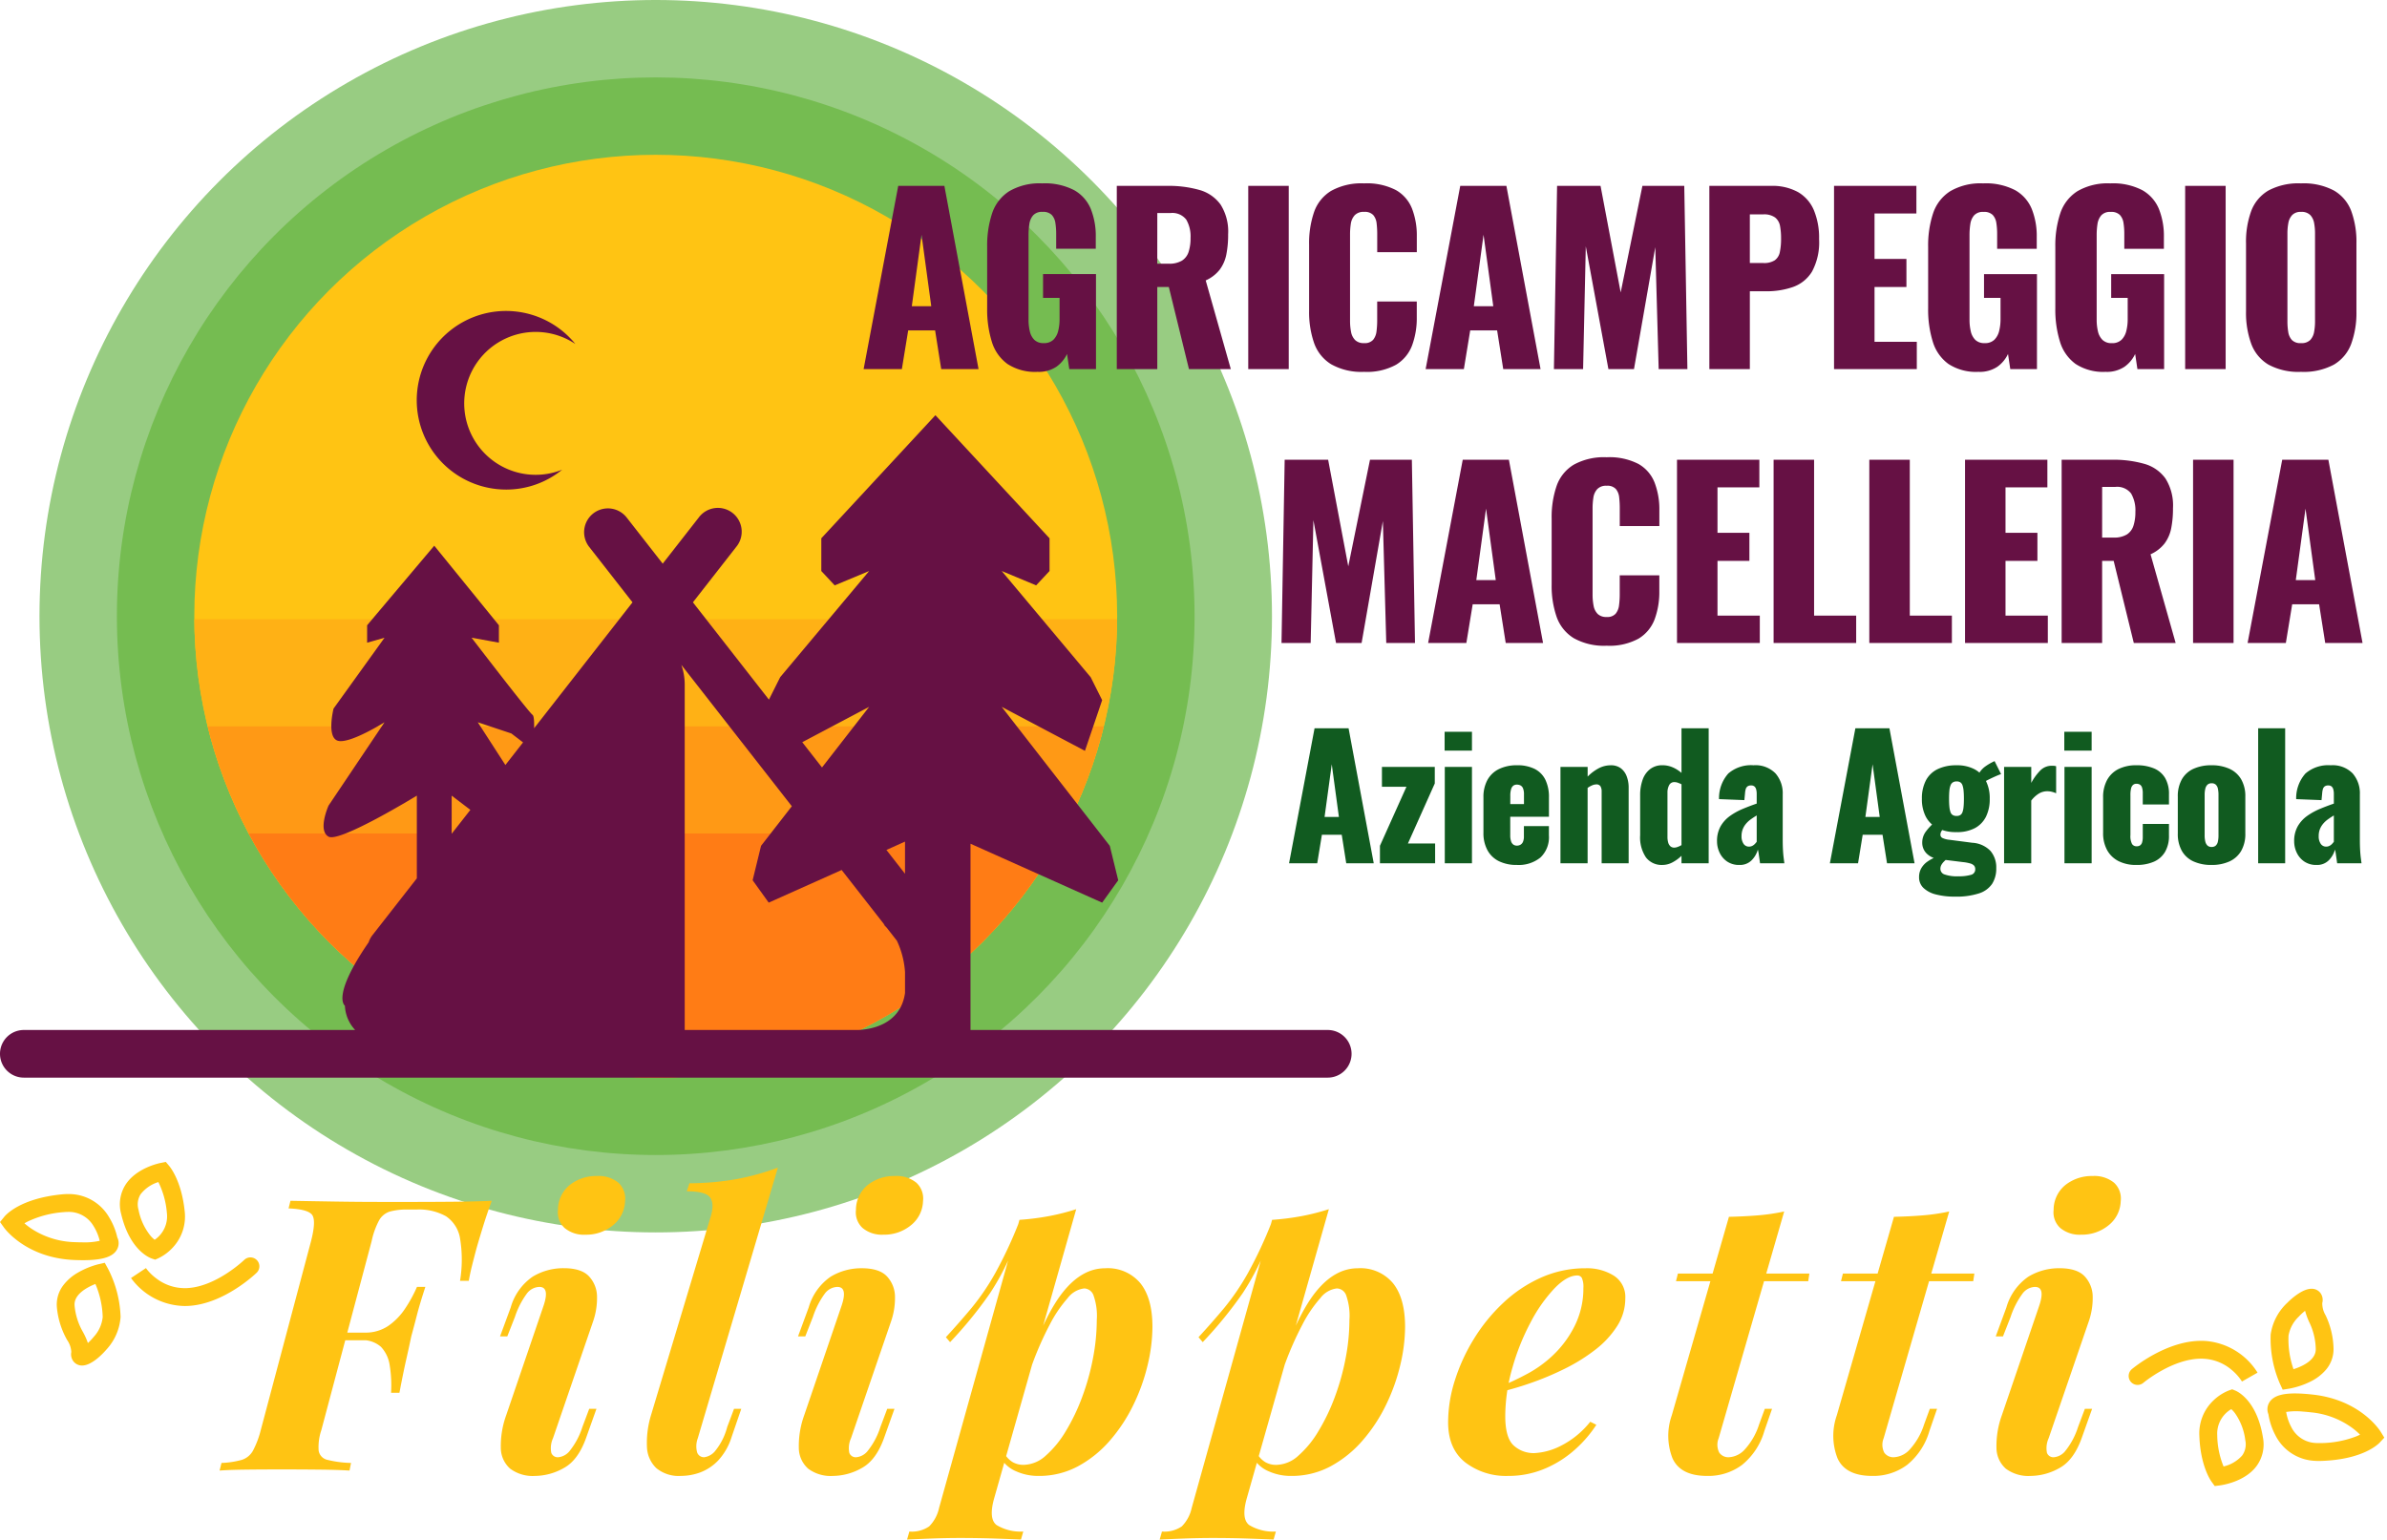 <svg xmlns="http://www.w3.org/2000/svg" xmlns:xlink="http://www.w3.org/1999/xlink" width="400.903" height="258.584" viewBox="0 0 400.903 258.584">
  <defs>
    <clipPath id="clip-path">
      <circle id="Ellisse_4" data-name="Ellisse 4" cx="77.5" cy="77.5" r="77.5" transform="translate(5033 8850)" fill="#ffc413"/>
    </clipPath>
  </defs>
  <g id="logo-completo" transform="translate(-5000.368 -8812)">
    <g id="Raggruppa_3" data-name="Raggruppa 3" transform="translate(0 -12)">
      <circle id="Ellisse_3" data-name="Ellisse 3" cx="103.5" cy="103.5" r="103.5" transform="translate(5007 8824)" fill="#98cc82"/>
      <circle id="Ellisse_2" data-name="Ellisse 2" cx="90.5" cy="90.5" r="90.5" transform="translate(5020 8837)" fill="#75bc51"/>
      <circle id="Ellisse_1" data-name="Ellisse 1" cx="77.5" cy="77.5" r="77.5" transform="translate(5033 8850)" fill="#ffc413"/>
      <g id="Gruppo_di_maschere_1" data-name="Gruppo di maschere 1" clip-path="url(#clip-path)">
        <rect id="Rettangolo_3" data-name="Rettangolo 3" width="203" height="62" transform="translate(5007 8928)" fill="#ffb115"/>
      </g>
      <g id="Gruppo_di_maschere_2" data-name="Gruppo di maschere 2" clip-path="url(#clip-path)">
        <rect id="Rettangolo_2" data-name="Rettangolo 2" width="203" height="62" transform="translate(5007 8946)" fill="#ff9915"/>
      </g>
      <g id="Gruppo_di_maschere_3" data-name="Gruppo di maschere 3" clip-path="url(#clip-path)">
        <rect id="Rettangolo_1" data-name="Rettangolo 1" width="203" height="62" transform="translate(5007 8964)" fill="#ff7c15"/>
      </g>
    </g>
    <g id="logo-completo-2" data-name="logo-completo" transform="translate(-686)">
      <path id="Tracciato_8" data-name="Tracciato 8" d="M4,130.256a4,4,0,0,1,0-8H59.652a6.356,6.356,0,0,1-1.725-4.08s-2.312-1.508,3.988-10.649a3.994,3.994,0,0,1,.648-1.211l7.447-9.531V82.892s-12.949,7.935-14.828,6.891,0-5.221,0-5.221l9.4-13.993s-5.638,3.55-7.727,3.133-.835-5.431-.835-5.431l8.563-11.9-2.924.836V54.279L72.933,40.912l10.86,13.367V57.2L79.2,56.367S88.807,68.9,89.433,69.316c.252.169.3,1.15.27,2.263L106.23,50.425l-7.279-9.317a4,4,0,0,1,.689-5.614h0a4,4,0,0,1,5.614.689l6.051,7.745,6.051-7.745a4,4,0,1,1,6.3,4.926l-7.279,9.316,12.766,16.34L131.032,63l14.941-17.832-5.783,2.409-2.249-2.409V39.67l19.166-20.676L176.273,39.67v5.494l-2.249,2.409-5.783-2.409L183.182,63l1.928,3.856-2.892,8.515-13.977-7.39,18.154,23.346,1.413,5.781-2.7,3.76L163,90.97v31.286h60a4,4,0,0,1,0,8Zm140.078-8c1.751-.056,7.149-.681,7.922-6.22v-3.522a14.662,14.662,0,0,0-1.365-5.252l-1.7-2.176-.533-.562a2.1,2.1,0,0,1,.2.131l-7.245-9.273-12.25,5.482-2.7-3.76,1.413-5.781,5.17-6.648L114.431,60.923A9.983,9.983,0,0,1,115,64.256v58ZM152,96.014v-5.4l-3.124,1.4ZM75.857,89.3,79,85.283l-3.139-2.391Zm62.2-11.138,7.92-10.185-11.236,5.941ZM84.881,77.75l2.967-3.8-1.966-1.5-5.638-1.88ZM83.42,31.4A15,15,0,0,1,75.549,4.829a15,15,0,0,1,21.084,2.2,12,12,0,1,0-2.219,21.123,14.89,14.89,0,0,1-9.4,3.333A15.271,15.271,0,0,1,83.42,31.4Z" transform="translate(5686.368 8862.744)" fill="#614"/>
      <g id="Raggruppa_1" data-name="Raggruppa 1">
        <path id="Tracciato_6" data-name="Tracciato 6" d="M5697.774,9012.557h0a7.8,7.8,0,0,1,6.894,3.858,11.3,11.3,0,0,1,1.4,3.42,2.2,2.2,0,0,1,0,1.938c-.644,1.309-2.42,1.892-5.757,1.892-.471,0-.98-.012-1.515-.034-8.028-.35-11.61-5.238-11.759-5.446l-.665-.931.721-.887c.254-.313,2.686-3.078,9.694-3.762C5697.118,9012.573,5697.452,9012.557,5697.774,9012.557Zm5.343,7.852a8.207,8.207,0,0,0-1.038-2.474,4.8,4.8,0,0,0-4.3-2.378h0c-.226,0-.461.012-.7.035a16.985,16.985,0,0,0-6.04,1.569c-.209.106-.4.211-.562.311a11.286,11.286,0,0,0,1.267.964,13.965,13.965,0,0,0,7.183,2.2c.491.021.957.032,1.385.032A11.132,11.132,0,0,0,5703.117,9020.408Z" fill="#ffc413"/>
        <path id="Tracciato_7" data-name="Tracciato 7" d="M5703.962,9024.1l.548,1a18.988,18.988,0,0,1,2.111,8.108,9.036,9.036,0,0,1-2.4,5.49c-.538.623-2.422,2.658-4.062,2.658a1.816,1.816,0,0,1-1.4-.627,1.965,1.965,0,0,1-.414-1.646,3.906,3.906,0,0,0-.7-2.008,13.681,13.681,0,0,1-1.725-5.521,5.332,5.332,0,0,1,1.052-3.64,8.1,8.1,0,0,1,2.449-2.143,13.652,13.652,0,0,1,3.433-1.415Zm-2.83,13.479a9.475,9.475,0,0,0,1-1.062,5.751,5.751,0,0,0,1.485-3.3,15.112,15.112,0,0,0-1.228-5.554,9.857,9.857,0,0,0-1.5.729c-2.119,1.281-2.022,2.531-1.991,2.942a10.793,10.793,0,0,0,1.4,4.386A11.731,11.731,0,0,1,5701.132,9037.582Z" fill="#ffc413"/>
        <path id="Tracciato_8-2" data-name="Tracciato 8" d="M5714.216,9007.16l.565.669c.211.25,2.081,2.585,2.6,7.562a7.619,7.619,0,0,1-1.976,6.131,7.992,7.992,0,0,1-2.447,1.822l-.53.232-.548-.183c-.377-.126-3.728-1.4-5.163-7.5a6.142,6.142,0,0,1,.75-4.929c1.84-2.835,5.727-3.6,5.892-3.636Zm-1.871,13.078a4.765,4.765,0,0,0,2.048-4.539,14.235,14.235,0,0,0-1.427-5.156,5.994,5.994,0,0,0-2.991,2.059,3.221,3.221,0,0,0-.341,2.6,9.995,9.995,0,0,0,2.043,4.4A4.9,4.9,0,0,0,5712.345,9020.238Z" fill="#ffc413"/>
        <path id="Tracciato_9" data-name="Tracciato 9" d="M5717.389,9031.36a11.338,11.338,0,0,1-9.017-4.7l2.5-1.664,0-.007a8.429,8.429,0,0,0,1.863,1.824,7.811,7.811,0,0,0,4.669,1.547c.163,0,.326,0,.49-.014,4.851-.286,9.441-4.677,9.487-4.722a1.5,1.5,0,1,1,2.086,2.156c-.22.212-5.448,5.21-11.4,5.56Q5717.72,9031.36,5717.389,9031.36Z" fill="#ffc413"/>
      </g>
      <g id="Raggruppa_2" data-name="Raggruppa 2" transform="translate(11130.328 18445.422) rotate(-176)">
        <path id="Tracciato_6-2" data-name="Tracciato 6" d="M5697.774,9012.557h0a7.8,7.8,0,0,1,6.894,3.858,11.3,11.3,0,0,1,1.4,3.42,2.2,2.2,0,0,1,0,1.938c-.644,1.309-2.42,1.892-5.757,1.892-.471,0-.98-.012-1.515-.034-8.028-.35-11.61-5.238-11.759-5.446l-.665-.931.721-.887c.254-.313,2.686-3.078,9.694-3.762C5697.118,9012.573,5697.452,9012.557,5697.774,9012.557Zm5.343,7.852a8.207,8.207,0,0,0-1.038-2.474,4.8,4.8,0,0,0-4.3-2.378h0c-.226,0-.461.012-.7.035a16.985,16.985,0,0,0-6.04,1.569c-.209.106-.4.211-.562.311a11.286,11.286,0,0,0,1.267.964,13.965,13.965,0,0,0,7.183,2.2c.491.021.957.032,1.385.032A11.132,11.132,0,0,0,5703.117,9020.408Z" fill="#ffc413"/>
        <path id="Tracciato_7-2" data-name="Tracciato 7" d="M5703.962,9024.1l.548,1a18.988,18.988,0,0,1,2.111,8.108,9.036,9.036,0,0,1-2.4,5.49c-.538.623-2.422,2.658-4.062,2.658a1.816,1.816,0,0,1-1.4-.627,1.965,1.965,0,0,1-.414-1.646,3.906,3.906,0,0,0-.7-2.008,13.681,13.681,0,0,1-1.725-5.521,5.332,5.332,0,0,1,1.052-3.64,8.1,8.1,0,0,1,2.449-2.143,13.652,13.652,0,0,1,3.433-1.415Zm-2.83,13.479a9.475,9.475,0,0,0,1-1.062,5.751,5.751,0,0,0,1.485-3.3,15.112,15.112,0,0,0-1.228-5.554,9.857,9.857,0,0,0-1.5.729c-2.119,1.281-2.022,2.531-1.991,2.942a10.793,10.793,0,0,0,1.4,4.386A11.731,11.731,0,0,1,5701.132,9037.582Z" fill="#ffc413"/>
        <path id="Tracciato_8-3" data-name="Tracciato 8" d="M5714.216,9007.16l.565.669c.211.25,2.081,2.585,2.6,7.562a7.619,7.619,0,0,1-1.976,6.131,7.992,7.992,0,0,1-2.447,1.822l-.53.232-.548-.183c-.377-.126-3.728-1.4-5.163-7.5a6.142,6.142,0,0,1,.75-4.929c1.84-2.835,5.727-3.6,5.892-3.636Zm-1.871,13.078a4.765,4.765,0,0,0,2.048-4.539,14.235,14.235,0,0,0-1.427-5.156,5.994,5.994,0,0,0-2.991,2.059,3.221,3.221,0,0,0-.341,2.6,9.995,9.995,0,0,0,2.043,4.4A4.9,4.9,0,0,0,5712.345,9020.238Z" fill="#ffc413"/>
        <path id="Tracciato_9-2" data-name="Tracciato 9" d="M5717.389,9031.36a11.338,11.338,0,0,1-9.017-4.7l2.5-1.664,0-.007a8.429,8.429,0,0,0,1.863,1.824,7.811,7.811,0,0,0,4.669,1.547c.163,0,.326,0,.49-.014,4.851-.286,9.441-4.677,9.487-4.722a1.5,1.5,0,1,1,2.086,2.156c-.22.212-5.448,5.21-11.4,5.56Q5717.72,9031.36,5717.389,9031.36Z" fill="#ffc413"/>
      </g>
      <path id="Tracciato_9-3" data-name="Tracciato 9" d="M14.72-21.888l.32-1.28H28.352l-.256,1.28Zm22.912-9.984a21.838,21.838,0,0,0,0-7.136,5.541,5.541,0,0,0-2.368-3.712,9.263,9.263,0,0,0-4.928-1.12H28.864a10.442,10.442,0,0,0-3.072.352,3.178,3.178,0,0,0-1.76,1.472,13.18,13.18,0,0,0-1.248,3.488L14.336-6.784a8.771,8.771,0,0,0-.448,3.456,1.89,1.89,0,0,0,1.5,1.536,18.2,18.2,0,0,0,3.936.512L19.072,0q-1.984-.128-5.088-.16T7.68-.192q-3.2,0-5.952.032T-2.752,0l.32-1.28A14.632,14.632,0,0,0,.96-1.792,3.271,3.271,0,0,0,2.848-3.328,15.306,15.306,0,0,0,4.16-6.784l8.448-31.744q.9-3.52.16-4.448T8.832-44.032l.32-1.28q3.52.064,7.488.128t7.552.064h5.76q2.88,0,6.5-.032t6.5-.16q-.832,2.3-1.408,4.16T40.448-37.5q-.448,1.664-.8,3.072t-.544,2.56Zm-16,8.7a6.786,6.786,0,0,0,3.936-1.12,10.659,10.659,0,0,0,2.816-2.88,22.879,22.879,0,0,0,2.016-3.68h1.408q-.96,2.944-1.408,4.7t-.96,3.616q-.384,1.856-.864,3.968t-1.12,5.5H26.048a20.737,20.737,0,0,0-.224-4.576,5.686,5.686,0,0,0-1.472-3.136,4.66,4.66,0,0,0-3.424-1.12ZM54.08-43.776A5.378,5.378,0,0,1,56.1-48a7.118,7.118,0,0,1,4.512-1.472,5.243,5.243,0,0,1,3.616,1.12,3.62,3.62,0,0,1,1.12,3.1A5.384,5.384,0,0,1,63.3-41.184a7.053,7.053,0,0,1-4.608,1.568,5.04,5.04,0,0,1-3.488-1.12A3.538,3.538,0,0,1,54.08-43.776ZM51.648-27.648q1.088-3.2-.7-3.2A2.746,2.746,0,0,0,48.832-29.7a14.05,14.05,0,0,0-1.984,3.9l-1.28,3.264H44.352l1.792-4.864a9.375,9.375,0,0,1,3.712-5.184,9.958,9.958,0,0,1,5.184-1.408q3.008,0,4.288,1.408A5.074,5.074,0,0,1,60.64-29.12a11.949,11.949,0,0,1-.672,4.1L53.248-5.44a4.045,4.045,0,0,0-.288,2.464,1.144,1.144,0,0,0,1.184.736,2.786,2.786,0,0,0,1.824-.96,12.463,12.463,0,0,0,2.208-4.1l1.152-3.072h1.216L58.88-5.7Q57.536-1.792,55.1-.448A9.979,9.979,0,0,1,50.24.9,6.339,6.339,0,0,1,46.048-.32,4.714,4.714,0,0,1,44.48-3.84a15.176,15.176,0,0,1,.9-5.44ZM77.568-5.44a3.839,3.839,0,0,0-.1,2.432,1.213,1.213,0,0,0,1.184.768,2.879,2.879,0,0,0,1.728-.928A10.59,10.59,0,0,0,82.5-7.3l1.152-3.072h1.216L83.264-5.7a10.347,10.347,0,0,1-2.3,4.032A8.2,8.2,0,0,1,77.952.32a9.393,9.393,0,0,1-3.2.576,5.9,5.9,0,0,1-4.16-1.312A5.187,5.187,0,0,1,69.024-4,15.906,15.906,0,0,1,69.7-9.28L79.744-42.688q.64-2.176-.128-3.2t-3.9-1.024l.448-1.344a46.634,46.634,0,0,0,8.1-.736,42.14,42.14,0,0,0,6.752-1.888Zm26.56-38.336A5.378,5.378,0,0,1,106.144-48a7.118,7.118,0,0,1,4.512-1.472,5.243,5.243,0,0,1,3.616,1.12,3.62,3.62,0,0,1,1.12,3.1,5.384,5.384,0,0,1-2.048,4.064,7.053,7.053,0,0,1-4.608,1.568,5.04,5.04,0,0,1-3.488-1.12A3.538,3.538,0,0,1,104.128-43.776ZM101.7-27.648q1.088-3.2-.7-3.2A2.746,2.746,0,0,0,98.88-29.7a14.05,14.05,0,0,0-1.984,3.9l-1.28,3.264H94.4l1.792-4.864A9.375,9.375,0,0,1,99.9-32.576a9.958,9.958,0,0,1,5.184-1.408q3.008,0,4.288,1.408a5.074,5.074,0,0,1,1.312,3.456,11.949,11.949,0,0,1-.672,4.1L103.3-5.44a4.045,4.045,0,0,0-.288,2.464,1.144,1.144,0,0,0,1.184.736,2.786,2.786,0,0,0,1.824-.96,12.463,12.463,0,0,0,2.208-4.1l1.152-3.072h1.216L108.928-5.7q-1.344,3.9-3.776,5.248A9.978,9.978,0,0,1,100.288.9,6.339,6.339,0,0,1,96.1-.32a4.714,4.714,0,0,1-1.568-3.52,15.176,15.176,0,0,1,.9-5.44Zm40.768-2.944a4.092,4.092,0,0,0-2.784,1.632,21.639,21.639,0,0,0-3.008,4.448,53.468,53.468,0,0,0-2.848,6.4,58.691,58.691,0,0,0-2.24,7.488l1.152-6.528q3.072-9.024,6.24-12.928t7.008-3.9a7.12,7.12,0,0,1,5.92,2.528q2.016,2.528,2.016,7.328a28.1,28.1,0,0,1-.8,6.368,32.062,32.062,0,0,1-2.4,6.72,27.145,27.145,0,0,1-3.936,5.984,19.138,19.138,0,0,1-5.344,4.32A13.729,13.729,0,0,1,134.784.9,8.971,8.971,0,0,1,131.04.128a5.306,5.306,0,0,1-2.464-2.048l.448-1.024a4.039,4.039,0,0,0,1.44,1.536,3.669,3.669,0,0,0,1.824.448A5.662,5.662,0,0,0,136-2.5a17.1,17.1,0,0,0,3.36-4.1,33.178,33.178,0,0,0,2.752-5.728,39.982,39.982,0,0,0,1.824-6.528,34.393,34.393,0,0,0,.64-6.432A10.279,10.279,0,0,0,144-29.5,1.726,1.726,0,0,0,142.464-30.592Zm-10.88-11.52a42.968,42.968,0,0,0,5.024-.64A37.728,37.728,0,0,0,141.12-43.9L127.3,4.8q-.9,3.328.448,4.352a7.805,7.805,0,0,0,4.48,1.088l-.384,1.344q-1.472-.064-4.224-.16t-5.888-.1q-2.56,0-5.12.1t-3.9.16l.384-1.344a5.143,5.143,0,0,0,3.328-.864,6.268,6.268,0,0,0,1.664-3.1ZM119.232-22.4q2.3-2.5,4.352-4.96a39.914,39.914,0,0,0,3.968-5.856,71.358,71.358,0,0,0,3.968-8.512l.192,1.024a40.877,40.877,0,0,1-5.088,10.944,68.88,68.88,0,0,1-6.688,8.192ZM184.9-30.592a4.092,4.092,0,0,0-2.784,1.632,21.639,21.639,0,0,0-3.008,4.448,53.468,53.468,0,0,0-2.848,6.4,58.691,58.691,0,0,0-2.24,7.488l1.152-6.528q3.072-9.024,6.24-12.928t7.008-3.9a7.12,7.12,0,0,1,5.92,2.528q2.016,2.528,2.016,7.328a28.1,28.1,0,0,1-.8,6.368,32.063,32.063,0,0,1-2.4,6.72,27.145,27.145,0,0,1-3.936,5.984,19.138,19.138,0,0,1-5.344,4.32A13.729,13.729,0,0,1,177.216.9a8.971,8.971,0,0,1-3.744-.768,5.306,5.306,0,0,1-2.464-2.048l.448-1.024a4.039,4.039,0,0,0,1.44,1.536,3.669,3.669,0,0,0,1.824.448A5.662,5.662,0,0,0,178.432-2.5a17.1,17.1,0,0,0,3.36-4.1,33.179,33.179,0,0,0,2.752-5.728,39.979,39.979,0,0,0,1.824-6.528,34.391,34.391,0,0,0,.64-6.432,10.279,10.279,0,0,0-.576-4.224A1.726,1.726,0,0,0,184.9-30.592Zm-10.88-11.52a42.968,42.968,0,0,0,5.024-.64,37.728,37.728,0,0,0,4.512-1.152L169.728,4.8q-.9,3.328.448,4.352a7.805,7.805,0,0,0,4.48,1.088l-.384,1.344q-1.472-.064-4.224-.16t-5.888-.1q-2.56,0-5.12.1t-3.9.16l.384-1.344a5.143,5.143,0,0,0,3.328-.864,6.268,6.268,0,0,0,1.664-3.1ZM161.664-22.4q2.3-2.5,4.352-4.96a39.914,39.914,0,0,0,3.968-5.856,71.358,71.358,0,0,0,3.968-8.512l.192,1.024a40.877,40.877,0,0,1-5.088,10.944,68.882,68.882,0,0,1-6.688,8.192Zm50.112,8.512a44.528,44.528,0,0,0,4.992-2.3,19.768,19.768,0,0,0,4.032-2.816,17.646,17.646,0,0,0,4-5.216,14.058,14.058,0,0,0,1.5-6.432,3.685,3.685,0,0,0-.256-1.7.843.843,0,0,0-.768-.416q-1.728,0-3.84,2.176a25.342,25.342,0,0,0-4,5.7,38.476,38.476,0,0,0-3.072,7.68,29.406,29.406,0,0,0-1.184,8.064q0,3.584,1.376,4.9a4.936,4.936,0,0,0,3.552,1.312A10.939,10.939,0,0,0,222.4-4.1a14.857,14.857,0,0,0,5.056-4.1l1.024.512a20.468,20.468,0,0,1-3.52,4.1A18.137,18.137,0,0,1,219.9-.352,15.6,15.6,0,0,1,213.632.9a11.215,11.215,0,0,1-7.168-2.272q-2.88-2.272-2.88-6.752A23.329,23.329,0,0,1,204.7-15.1a31.191,31.191,0,0,1,3.168-6.944,29.317,29.317,0,0,1,4.928-6.08,22.758,22.758,0,0,1,6.4-4.288,18.194,18.194,0,0,1,7.488-1.568,8.511,8.511,0,0,1,4.736,1.248,4.229,4.229,0,0,1,1.92,3.808,8.585,8.585,0,0,1-1.376,4.672,15.655,15.655,0,0,1-3.68,3.968,30.054,30.054,0,0,1-5.152,3.2,49.39,49.39,0,0,1-5.824,2.432,50.731,50.731,0,0,1-5.6,1.6Zm52.48-19.2-.192,1.28H241.856l.32-1.28ZM249.024-5.44a2.932,2.932,0,0,0,.1,2.432,1.868,1.868,0,0,0,1.632.768,3.872,3.872,0,0,0,2.688-1.344,11.358,11.358,0,0,0,2.368-4.16l.96-2.624h1.216L256.7-6.656a11.375,11.375,0,0,1-3.744,5.7A9.456,9.456,0,0,1,247.1.9q-4.48,0-5.824-2.944a10.372,10.372,0,0,1-.128-7.232l9.6-33.344q2.752-.064,4.992-.256a33.406,33.406,0,0,0,4.288-.64Zm42.944-27.648-.192,1.28H269.568l.32-1.28ZM276.736-5.44a2.932,2.932,0,0,0,.1,2.432,1.868,1.868,0,0,0,1.632.768,3.872,3.872,0,0,0,2.688-1.344,11.357,11.357,0,0,0,2.368-4.16l.96-2.624H285.7l-1.28,3.712a11.375,11.375,0,0,1-3.744,5.7A9.456,9.456,0,0,1,274.816.9q-4.48,0-5.824-2.944a10.372,10.372,0,0,1-.128-7.232l9.6-33.344q2.752-.064,4.992-.256a33.406,33.406,0,0,0,4.288-.64ZM305.28-43.776A5.378,5.378,0,0,1,307.3-48a7.118,7.118,0,0,1,4.512-1.472,5.243,5.243,0,0,1,3.616,1.12,3.62,3.62,0,0,1,1.12,3.1,5.384,5.384,0,0,1-2.048,4.064,7.053,7.053,0,0,1-4.608,1.568,5.04,5.04,0,0,1-3.488-1.12A3.538,3.538,0,0,1,305.28-43.776Zm-2.432,16.128q1.088-3.2-.7-3.2a2.746,2.746,0,0,0-2.112,1.152,14.05,14.05,0,0,0-1.984,3.9l-1.28,3.264h-1.216l1.792-4.864a9.375,9.375,0,0,1,3.712-5.184,9.958,9.958,0,0,1,5.184-1.408q3.008,0,4.288,1.408a5.074,5.074,0,0,1,1.312,3.456,11.949,11.949,0,0,1-.672,4.1L304.448-5.44a4.045,4.045,0,0,0-.288,2.464,1.144,1.144,0,0,0,1.184.736,2.786,2.786,0,0,0,1.824-.96,12.463,12.463,0,0,0,2.208-4.1l1.152-3.072h1.216L310.08-5.7q-1.344,3.9-3.776,5.248A9.978,9.978,0,0,1,301.44.9,6.339,6.339,0,0,1,297.248-.32a4.714,4.714,0,0,1-1.568-3.52,15.177,15.177,0,0,1,.9-5.44Z" transform="translate(5726 9059)" fill="#ffc413"/>
      <path id="Tracciato_6-3" data-name="Tracciato 6" d="M-252.586,0l5.814-30.78h7.752L-233.282,0h-6.27l-1.026-6.5H-245.1L-246.164,0Zm8.094-10.564h3.268l-1.634-12.008ZM-223.4.456a8.453,8.453,0,0,1-5.035-1.33,7.176,7.176,0,0,1-2.622-3.743,18.127,18.127,0,0,1-.779-5.567V-20.52A17.2,17.2,0,0,1-231-26.182a7.022,7.022,0,0,1,2.869-3.7A10.116,10.116,0,0,1-222.6-31.2a10.7,10.7,0,0,1,5.377,1.14,6.432,6.432,0,0,1,2.793,3.154,12.23,12.23,0,0,1,.836,4.712v1.976h-6.65v-2.508a11.638,11.638,0,0,0-.133-1.824,2.512,2.512,0,0,0-.608-1.349,2.013,2.013,0,0,0-1.539-.513,1.972,1.972,0,0,0-1.6.589,2.9,2.9,0,0,0-.627,1.463,12.116,12.116,0,0,0-.133,1.824v14.25a8.407,8.407,0,0,0,.209,1.919,2.935,2.935,0,0,0,.76,1.444,2.134,2.134,0,0,0,1.577.551,2.211,2.211,0,0,0,1.634-.57,3.111,3.111,0,0,0,.8-1.482,7.967,7.967,0,0,0,.228-1.938v-3.61h-2.774v-3.99h8.892V0h-4.484l-.38-2.546A5.523,5.523,0,0,1-220.21-.4,5.33,5.33,0,0,1-223.4.456ZM-210.064,0V-30.78h8.474a18.886,18.886,0,0,1,5.4.684,6.546,6.546,0,0,1,3.553,2.451,8.445,8.445,0,0,1,1.273,5,16.933,16.933,0,0,1-.3,3.382,6.294,6.294,0,0,1-1.121,2.565A6.164,6.164,0,0,1-195.13-14.9L-190.912,0h-7.03l-3.382-13.794h-1.938V0Zm6.8-17.708h1.9a4.137,4.137,0,0,0,2.242-.513A2.721,2.721,0,0,0-198-19.7a7.436,7.436,0,0,0,.323-2.337,5.588,5.588,0,0,0-.722-3.078,2.943,2.943,0,0,0-2.66-1.1h-2.2ZM-187.986,0V-30.78h6.8V0Zm19.456.456a10.356,10.356,0,0,1-5.529-1.273,6.857,6.857,0,0,1-2.869-3.572,15.845,15.845,0,0,1-.836-5.415V-20.9a16.1,16.1,0,0,1,.836-5.491,6.765,6.765,0,0,1,2.869-3.553A10.482,10.482,0,0,1-168.53-31.2a10.631,10.631,0,0,1,5.339,1.121,6.188,6.188,0,0,1,2.717,3.135,12.52,12.52,0,0,1,.8,4.636v2.66h-6.65v-3.078a15.485,15.485,0,0,0-.1-1.748,2.577,2.577,0,0,0-.551-1.387,1.922,1.922,0,0,0-1.558-.551,2.017,2.017,0,0,0-1.577.57,2.694,2.694,0,0,0-.646,1.425,11.741,11.741,0,0,0-.133,1.805V-8.132a9.609,9.609,0,0,0,.171,1.881,2.6,2.6,0,0,0,.684,1.368,2.034,2.034,0,0,0,1.5.513,1.87,1.87,0,0,0,1.52-.551,2.739,2.739,0,0,0,.57-1.425,13.8,13.8,0,0,0,.114-1.786v-3.23h6.65V-8.7a13.26,13.26,0,0,1-.779,4.693,6.434,6.434,0,0,1-2.7,3.268A10.16,10.16,0,0,1-168.53.456ZM-158.194,0l5.814-30.78h7.752L-138.89,0h-6.27l-1.026-6.5h-4.522L-151.772,0Zm8.094-10.564h3.268l-1.634-12.008ZM-136.648,0l.532-30.78h7.3l3.382,17.9,3.648-17.9h7.03L-114.228,0h-4.826l-.57-20.482L-123.2,0h-4.294l-3.8-20.634L-131.746,0Zm26.106,0V-30.78h10.336a8.933,8.933,0,0,1,4.56,1.045,6.382,6.382,0,0,1,2.66,3.04,12.046,12.046,0,0,1,.874,4.845A10.347,10.347,0,0,1-93.29-16.4a6.124,6.124,0,0,1-3.192,2.6,13.335,13.335,0,0,1-4.522.722h-2.736V0Zm6.8-17.822h2.28a3.287,3.287,0,0,0,1.9-.456,2.2,2.2,0,0,0,.855-1.368,10.648,10.648,0,0,0,.209-2.318,11.114,11.114,0,0,0-.171-2.071,2.353,2.353,0,0,0-.817-1.425,3.139,3.139,0,0,0-2.014-.532h-2.242ZM-89.6,0V-30.78h13.832v4.636H-82.8v7.638h5.358v4.712H-82.8v9.2H-75.7V0ZM-65.36.456a8.453,8.453,0,0,1-5.035-1.33,7.176,7.176,0,0,1-2.622-3.743,18.127,18.127,0,0,1-.779-5.567V-20.52a17.2,17.2,0,0,1,.836-5.662,7.022,7.022,0,0,1,2.869-3.7A10.116,10.116,0,0,1-64.562-31.2a10.7,10.7,0,0,1,5.377,1.14A6.432,6.432,0,0,1-56.392-26.9a12.229,12.229,0,0,1,.836,4.712v1.976h-6.65v-2.508a11.638,11.638,0,0,0-.133-1.824,2.512,2.512,0,0,0-.608-1.349,2.013,2.013,0,0,0-1.539-.513,1.972,1.972,0,0,0-1.6.589,2.9,2.9,0,0,0-.627,1.463,12.117,12.117,0,0,0-.133,1.824v14.25a8.407,8.407,0,0,0,.209,1.919,2.935,2.935,0,0,0,.76,1.444A2.134,2.134,0,0,0-64.3-4.37a2.211,2.211,0,0,0,1.634-.57,3.111,3.111,0,0,0,.8-1.482,7.967,7.967,0,0,0,.228-1.938v-3.61H-64.41v-3.99h8.892V0H-60l-.38-2.546A5.523,5.523,0,0,1-62.168-.4,5.33,5.33,0,0,1-65.36.456ZM-44,.456a8.453,8.453,0,0,1-5.035-1.33,7.176,7.176,0,0,1-2.622-3.743,18.127,18.127,0,0,1-.779-5.567V-20.52a17.2,17.2,0,0,1,.836-5.662,7.022,7.022,0,0,1,2.869-3.7A10.116,10.116,0,0,1-43.206-31.2a10.7,10.7,0,0,1,5.377,1.14A6.432,6.432,0,0,1-35.036-26.9a12.229,12.229,0,0,1,.836,4.712v1.976h-6.65v-2.508a11.638,11.638,0,0,0-.133-1.824,2.512,2.512,0,0,0-.608-1.349,2.013,2.013,0,0,0-1.539-.513,1.972,1.972,0,0,0-1.6.589,2.9,2.9,0,0,0-.627,1.463,12.117,12.117,0,0,0-.133,1.824v14.25a8.407,8.407,0,0,0,.209,1.919,2.935,2.935,0,0,0,.76,1.444,2.134,2.134,0,0,0,1.577.551,2.211,2.211,0,0,0,1.634-.57,3.111,3.111,0,0,0,.8-1.482A7.967,7.967,0,0,0-40.28-8.36v-3.61h-2.774v-3.99h8.892V0h-4.484l-.38-2.546A5.523,5.523,0,0,1-40.812-.4,5.33,5.33,0,0,1-44,.456ZM-30.628,0V-30.78h6.8V0Zm19.456.456A10.554,10.554,0,0,1-16.644-.76a6.8,6.8,0,0,1-2.888-3.5,15.181,15.181,0,0,1-.874-5.434V-21.128a14.99,14.99,0,0,1,.874-5.434A6.719,6.719,0,0,1-16.644-30a10.691,10.691,0,0,1,5.472-1.2A10.888,10.888,0,0,1-5.643-30a6.7,6.7,0,0,1,2.907,3.439,14.99,14.99,0,0,1,.874,5.434V-9.69a15.181,15.181,0,0,1-.874,5.434A6.774,6.774,0,0,1-5.643-.76,10.748,10.748,0,0,1-11.172.456Zm0-4.826A2.034,2.034,0,0,0-9.614-4.9,2.657,2.657,0,0,0-8.968-6.27a9.54,9.54,0,0,0,.152-1.71V-22.8a9.445,9.445,0,0,0-.152-1.729,2.643,2.643,0,0,0-.646-1.349,2.034,2.034,0,0,0-1.558-.532,1.926,1.926,0,0,0-1.482.532,2.643,2.643,0,0,0-.646,1.349,9.445,9.445,0,0,0-.152,1.729V-7.98a10.868,10.868,0,0,0,.133,1.71A2.619,2.619,0,0,0-12.711-4.9,1.97,1.97,0,0,0-11.172-4.37ZM-182.4,46l.532-30.78h7.3l3.382,17.9,3.648-17.9h7.03L-159.98,46h-4.826l-.57-20.482L-168.948,46h-4.294l-3.8-20.634L-177.5,46Zm24.624,0,5.814-30.78h7.752L-138.472,46h-6.27l-1.026-6.5h-4.522l-1.064,6.5Zm8.094-10.564h3.268l-1.634-12.008Zm21.888,11.02a10.356,10.356,0,0,1-5.529-1.273,6.857,6.857,0,0,1-2.869-3.572,15.845,15.845,0,0,1-.836-5.415V25.1a16.1,16.1,0,0,1,.836-5.491,6.765,6.765,0,0,1,2.869-3.553,10.482,10.482,0,0,1,5.529-1.254,10.631,10.631,0,0,1,5.339,1.121,6.188,6.188,0,0,1,2.717,3.135,12.52,12.52,0,0,1,.8,4.636v2.66h-6.65V23.276a15.486,15.486,0,0,0-.1-1.748,2.577,2.577,0,0,0-.551-1.387,1.922,1.922,0,0,0-1.558-.551,2.017,2.017,0,0,0-1.577.57,2.694,2.694,0,0,0-.646,1.425,11.741,11.741,0,0,0-.133,1.805V37.868a9.608,9.608,0,0,0,.171,1.881,2.6,2.6,0,0,0,.684,1.368,2.034,2.034,0,0,0,1.5.513,1.87,1.87,0,0,0,1.52-.551,2.738,2.738,0,0,0,.57-1.425,13.8,13.8,0,0,0,.114-1.786v-3.23h6.65V37.3a13.26,13.26,0,0,1-.779,4.693,6.434,6.434,0,0,1-2.7,3.268A10.16,10.16,0,0,1-127.794,46.456ZM-115.976,46V15.22h13.832v4.636h-7.03v7.638h5.358v4.712h-5.358v9.2h7.106V46Zm16.226,0V15.22h6.8V41.4h7.068V46Zm16.074,0V15.22h6.8V41.4h7.068V46ZM-67.6,46V15.22H-53.77v4.636H-60.8v7.638h5.358v4.712H-60.8v9.2h7.106V46Zm16.226,0V15.22H-42.9a18.886,18.886,0,0,1,5.4.684,6.546,6.546,0,0,1,3.553,2.451,8.445,8.445,0,0,1,1.273,5,16.933,16.933,0,0,1-.3,3.382A6.294,6.294,0,0,1-34.1,29.3,6.164,6.164,0,0,1-36.442,31.1L-32.224,46h-7.03l-3.382-13.794h-1.938V46Zm6.8-17.708h1.9a4.137,4.137,0,0,0,2.242-.513A2.721,2.721,0,0,0-39.311,26.3a7.436,7.436,0,0,0,.323-2.337,5.588,5.588,0,0,0-.722-3.078,2.943,2.943,0,0,0-2.66-1.1h-2.2ZM-29.3,46V15.22h6.8V46Zm9.158,0,5.814-30.78h7.752L-.836,46h-6.27l-1.026-6.5h-4.522L-13.718,46Zm8.094-10.564h3.268l-1.634-12.008Z" transform="translate(6084 8874)" fill="#614"/>
      <path id="Tracciato_7-3" data-name="Tracciato 7" d="M-181.132,0l4.284-22.68h5.712L-166.908,0h-4.62l-.756-4.788h-3.332L-176.4,0Zm5.964-7.784h2.408l-1.2-8.848Zm9.3,7.784V-2.94l4.452-9.912h-4.116v-3.332h8.876v2.772l-4.508,10.08h4.564V0Zm10.892,0V-16.184h4.564V0Zm-.028-18.928v-3.164h4.592v3.164ZM-142.856.28a6.7,6.7,0,0,1-3.024-.63A4.4,4.4,0,0,1-147.812-2.2a5.972,5.972,0,0,1-.672-2.926V-11.06a5.953,5.953,0,0,1,.672-2.94,4.408,4.408,0,0,1,1.946-1.834,6.719,6.719,0,0,1,3.01-.63,6.448,6.448,0,0,1,2.982.616,4.027,4.027,0,0,1,1.792,1.82,6.6,6.6,0,0,1,.6,2.968v3.248h-6.5V-4.7a3.047,3.047,0,0,0,.14,1.008,1.081,1.081,0,0,0,.392.56,1.035,1.035,0,0,0,.588.168,1.179,1.179,0,0,0,.6-.154,1.046,1.046,0,0,0,.42-.49,2.262,2.262,0,0,0,.154-.924V-6.244h4.2v1.568a4.66,4.66,0,0,1-1.428,3.71A5.8,5.8,0,0,1-142.856.28Zm-1.12-10.22h2.3v-1.624a2.657,2.657,0,0,0-.154-1.008.962.962,0,0,0-.42-.5,1.335,1.335,0,0,0-.63-.14.97.97,0,0,0-.574.168,1.125,1.125,0,0,0-.378.574,3.735,3.735,0,0,0-.14,1.162ZM-135.548,0V-16.184h4.564v1.624a7.669,7.669,0,0,1,1.862-1.4,4.33,4.33,0,0,1,2.03-.5,2.714,2.714,0,0,1,1.666.49,3,3,0,0,1,.994,1.344,5.283,5.283,0,0,1,.336,1.946V0h-4.536V-12.04a1.679,1.679,0,0,0-.2-.9.8.8,0,0,0-.728-.308,1.789,1.789,0,0,0-.658.154,3.8,3.8,0,0,0-.77.434V0Zm17.136.28a3.308,3.308,0,0,1-2.772-1.26,5.99,5.99,0,0,1-.98-3.724V-11.4a7.605,7.605,0,0,1,.42-2.646,3.867,3.867,0,0,1,1.26-1.778,3.3,3.3,0,0,1,2.072-.644,4.27,4.27,0,0,1,1.708.35,5.619,5.619,0,0,1,1.484.938v-7.5h4.564V0h-4.564V-1.26a6.4,6.4,0,0,1-1.568,1.134A3.6,3.6,0,0,1-118.412.28Zm1.988-2.912a1.717,1.717,0,0,0,.546-.112,3.767,3.767,0,0,0,.658-.308v-10.22a5.57,5.57,0,0,0-.588-.252,1.72,1.72,0,0,0-.588-.112.945.945,0,0,0-.9.518,2.587,2.587,0,0,0-.28,1.246v7.448a3.422,3.422,0,0,0,.112.91,1.36,1.36,0,0,0,.364.644A.939.939,0,0,0-116.424-2.632ZM-105.5.28a3.524,3.524,0,0,1-2.072-.588,3.69,3.69,0,0,1-1.26-1.5,4.4,4.4,0,0,1-.42-1.862,5,5,0,0,1,.6-2.548,5.517,5.517,0,0,1,1.582-1.736,10.917,10.917,0,0,1,2.156-1.19q1.176-.49,2.324-.882v-1.624a2.952,2.952,0,0,0-.084-.742,1.019,1.019,0,0,0-.28-.5.837.837,0,0,0-.588-.182.944.944,0,0,0-.6.168.883.883,0,0,0-.294.462,3.329,3.329,0,0,0-.112.658l-.112,1.176-4.256-.168a6.229,6.229,0,0,1,1.554-4.3,5.833,5.833,0,0,1,4.242-1.386,4.7,4.7,0,0,1,3.682,1.358,5.063,5.063,0,0,1,1.218,3.514v7.56q0,1.008.042,1.764t.112,1.316q.07.56.126.952h-4.088q-.084-.644-.2-1.4a6.3,6.3,0,0,0-.168-.9A4.09,4.09,0,0,1-103.446-.5,2.754,2.754,0,0,1-105.5.28Zm1.624-3.08a1.2,1.2,0,0,0,.518-.112,1.537,1.537,0,0,0,.434-.308,3.136,3.136,0,0,0,.336-.392V-8.036q-.56.336-1.036.686a4.272,4.272,0,0,0-.812.77,3.275,3.275,0,0,0-.518.91,3.16,3.16,0,0,0-.182,1.106,2.2,2.2,0,0,0,.336,1.288A1.07,1.07,0,0,0-103.88-2.8ZM-90.3,0l4.284-22.68H-80.3L-76.076,0H-80.7l-.756-4.788h-3.332L-85.568,0Zm5.964-7.784h2.408l-1.2-8.848ZM-69.3,5.6a12.351,12.351,0,0,1-3.178-.364,4.661,4.661,0,0,1-2.1-1.092,2.445,2.445,0,0,1-.742-1.82,2.953,2.953,0,0,1,.378-1.5A3.5,3.5,0,0,1-73.878-.308a7.4,7.4,0,0,1,1.554-.812l1.764.308q-.308.252-.574.518a2.663,2.663,0,0,0-.434.56,1.359,1.359,0,0,0-.168.686.992.992,0,0,0,.7.924,6.272,6.272,0,0,0,2.324.308,7.139,7.139,0,0,0,2.086-.238.931.931,0,0,0,.742-.938.9.9,0,0,0-.2-.616,1.393,1.393,0,0,0-.644-.364A6.709,6.709,0,0,0-67.956-.2l-4.032-.5a3.418,3.418,0,0,1-2.044-.924A2.547,2.547,0,0,1-74.788-3.5a3.062,3.062,0,0,1,.6-1.82A8.959,8.959,0,0,1-72.6-6.972l1.6.9a4.243,4.243,0,0,0-.532.63,1.16,1.16,0,0,0-.2.658.6.6,0,0,0,.336.532,3.507,3.507,0,0,0,1.2.308l3.836.5a4.574,4.574,0,0,1,3.038,1.372A4.258,4.258,0,0,1-62.356.812a4.761,4.761,0,0,1-.686,2.632,4.2,4.2,0,0,1-2.212,1.61A12.3,12.3,0,0,1-69.3,5.6Zm.28-10.836a6.934,6.934,0,0,1-3.206-.672,4.476,4.476,0,0,1-1.96-1.918,6.372,6.372,0,0,1-.658-3.01,6.475,6.475,0,0,1,.672-3.08,4.38,4.38,0,0,1,1.974-1.9,7.117,7.117,0,0,1,3.178-.644A6.244,6.244,0,0,1-66-15.792a4.568,4.568,0,0,1,1.89,1.918,6.438,6.438,0,0,1,.658,3.038,6.609,6.609,0,0,1-.63,3.01A4.4,4.4,0,0,1-65.94-5.908,6.373,6.373,0,0,1-69.02-5.236Zm0-2.716a1.145,1.145,0,0,0,.63-.154.96.96,0,0,0,.364-.49,3.66,3.66,0,0,0,.182-.9q.056-.56.056-1.344,0-.812-.056-1.358a3.861,3.861,0,0,0-.182-.9.961.961,0,0,0-.364-.5,1.145,1.145,0,0,0-.63-.154,1.16,1.16,0,0,0-.616.154,1,1,0,0,0-.392.49,3.215,3.215,0,0,0-.2.9q-.056.56-.056,1.372,0,.784.056,1.33a3.861,3.861,0,0,0,.182.9.932.932,0,0,0,.378.5A1.218,1.218,0,0,0-69.02-7.952Zm4.592-5.684-.952-1.232a3.867,3.867,0,0,1,1.05-1.3,9.231,9.231,0,0,1,1.694-.994l1.092,2.184a8.145,8.145,0,0,0-.826.322q-.546.238-1.12.518T-64.428-13.636ZM-61.04,0V-16.184h4.564V-13.5a9.024,9.024,0,0,1,1.568-2.142A2.668,2.668,0,0,1-53-16.38q.224,0,.392.014a1.063,1.063,0,0,1,.308.07v4.536A4.212,4.212,0,0,0-52.99-12a3.168,3.168,0,0,0-.8-.1,2.7,2.7,0,0,0-1.456.42,4.731,4.731,0,0,0-1.232,1.148V0ZM-50.9,0V-16.184h4.564V0Zm-.028-18.928v-3.164h4.592v3.164ZM-38.808.28a6.488,6.488,0,0,1-3.01-.644,4.525,4.525,0,0,1-1.918-1.848,5.892,5.892,0,0,1-.672-2.912V-11.06A5.954,5.954,0,0,1-43.736-14a4.44,4.44,0,0,1,1.918-1.834,6.609,6.609,0,0,1,3.01-.63,7.362,7.362,0,0,1,2.954.532,3.94,3.94,0,0,1,1.862,1.61,5.254,5.254,0,0,1,.644,2.73v1.708h-4.4v-1.848a3.061,3.061,0,0,0-.126-.994.887.887,0,0,0-.364-.49,1.113,1.113,0,0,0-.574-.14.859.859,0,0,0-.56.182,1.116,1.116,0,0,0-.336.588,4.472,4.472,0,0,0-.112,1.134v6.72a2.868,2.868,0,0,0,.266,1.484.873.873,0,0,0,.77.392,1.019,1.019,0,0,0,.588-.154.928.928,0,0,0,.336-.5,3.174,3.174,0,0,0,.112-.938V-6.608h4.4v1.96a5.257,5.257,0,0,1-.658,2.73A4.051,4.051,0,0,1-35.882-.266,7.119,7.119,0,0,1-38.808.28Zm12.6,0a7.127,7.127,0,0,1-3.01-.588,4.29,4.29,0,0,1-1.96-1.764,5.759,5.759,0,0,1-.686-2.94v-6.16a5.759,5.759,0,0,1,.686-2.94,4.29,4.29,0,0,1,1.96-1.764,7.127,7.127,0,0,1,3.01-.588,7.127,7.127,0,0,1,3.01.588,4.371,4.371,0,0,1,1.974,1.764,5.666,5.666,0,0,1,.7,2.94v6.16a5.666,5.666,0,0,1-.7,2.94A4.371,4.371,0,0,1-23.2-.308,7.127,7.127,0,0,1-26.208.28Zm.028-3.024a.979.979,0,0,0,.7-.238,1.287,1.287,0,0,0,.35-.672,4.839,4.839,0,0,0,.1-1.05V-11.48a4.839,4.839,0,0,0-.1-1.05,1.287,1.287,0,0,0-.35-.672.979.979,0,0,0-.7-.238.979.979,0,0,0-.7.238,1.37,1.37,0,0,0-.364.672,4.256,4.256,0,0,0-.112,1.05V-4.7a4.256,4.256,0,0,0,.112,1.05,1.37,1.37,0,0,0,.364.672A.979.979,0,0,0-26.18-2.744ZM-18.368,0V-22.68h4.536V0Zm9.8.28A3.524,3.524,0,0,1-10.64-.308a3.69,3.69,0,0,1-1.26-1.5,4.4,4.4,0,0,1-.42-1.862,5,5,0,0,1,.6-2.548,5.517,5.517,0,0,1,1.582-1.736A10.918,10.918,0,0,1-7.98-9.142q1.176-.49,2.324-.882v-1.624a2.952,2.952,0,0,0-.084-.742,1.019,1.019,0,0,0-.28-.5.837.837,0,0,0-.588-.182.944.944,0,0,0-.6.168.883.883,0,0,0-.294.462,3.329,3.329,0,0,0-.112.658l-.112,1.176-4.256-.168a6.229,6.229,0,0,1,1.554-4.3,5.833,5.833,0,0,1,4.242-1.386,4.7,4.7,0,0,1,3.682,1.358,5.063,5.063,0,0,1,1.218,3.514v7.56q0,1.008.042,1.764t.112,1.316q.07.56.126.952H-5.1q-.084-.644-.2-1.4a6.3,6.3,0,0,0-.168-.9A4.09,4.09,0,0,1-6.51-.5,2.754,2.754,0,0,1-8.568.28ZM-6.944-2.8a1.2,1.2,0,0,0,.518-.112,1.537,1.537,0,0,0,.434-.308,3.136,3.136,0,0,0,.336-.392V-8.036q-.56.336-1.036.686a4.272,4.272,0,0,0-.812.77,3.275,3.275,0,0,0-.518.91A3.16,3.16,0,0,0-8.2-4.564a2.2,2.2,0,0,0,.336,1.288A1.07,1.07,0,0,0-6.944-2.8Z" transform="translate(6084 8957)" fill="#115b20"/>
    </g>
  </g>
</svg>

